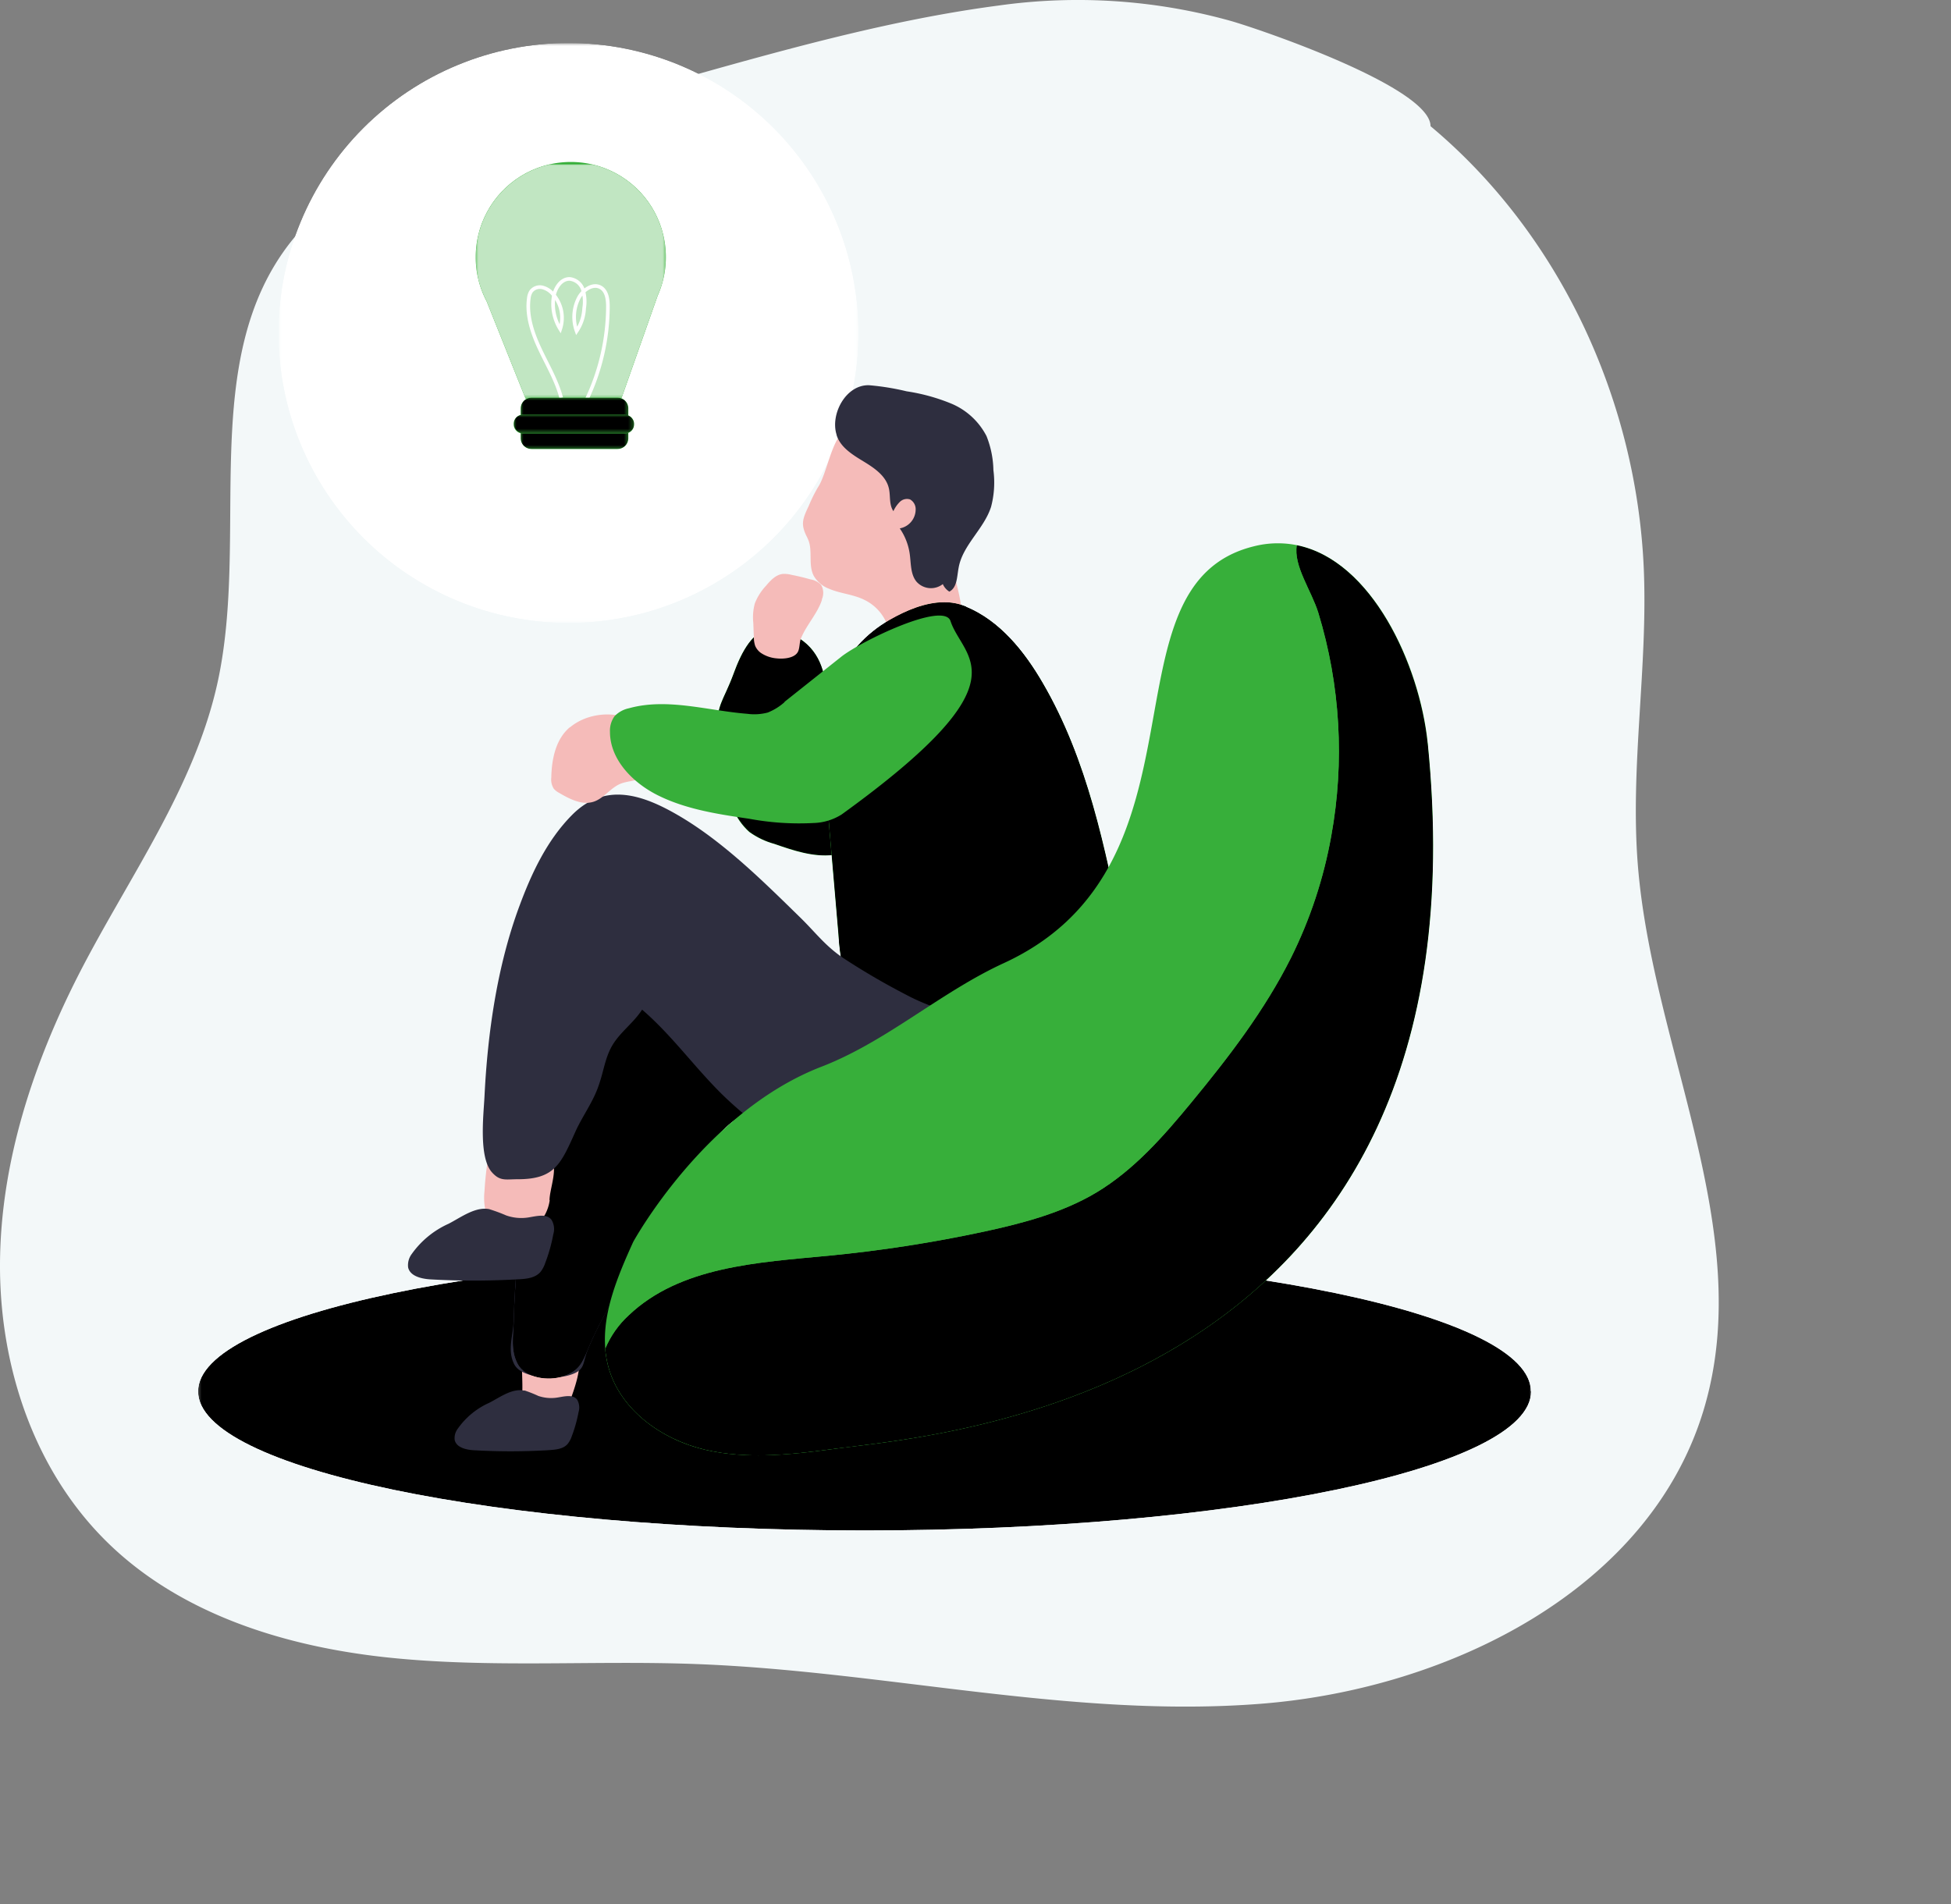 <svg id="Шар_1" data-name="Шар 1" xmlns="http://www.w3.org/2000/svg" xmlns:xlink="http://www.w3.org/1999/xlink" viewBox="0 0 349.82 341.44"><rect x="0" y="0" width="349.82" height="341.44" fill="#808080" stroke="none"/><defs><style>.cls-1{fill:url(#Градієнт_без_назви_2);}.cls-2{fill:url(#Градієнт_без_назви_4);}.cls-3{fill:url(#Градієнт_без_назви_6);}.cls-4{fill:url(#Градієнт_без_назви_8);}.cls-5{fill:url(#Градієнт_без_назви_10);}.cls-6{fill:url(#Градієнт_без_назви_12);}.cls-7{fill:url(#Градієнт_без_назви_14);}.cls-8{fill:url(#Градієнт_без_назви_16);}.cls-9{fill:url(#Градієнт_без_назви_18);}.cls-10{fill:url(#Градієнт_без_назви_20);}.cls-11,.cls-43{fill:none;}.cls-12{clip-path:url(#clip-path);}.cls-13{fill:#f3f8f9;}.cls-14{clip-path:url(#clip-path-3);}.cls-15{mask:url(#mask);}.cls-16{fill:url(#Градієнт_без_назви);}.cls-17{clip-path:url(#clip-path-4);}.cls-18{mask:url(#mask-2);}.cls-19{fill:url(#Градієнт_без_назви_3);}.cls-20{fill:#f5bbb9;}.cls-21{fill:#37af3a;}.cls-22{clip-path:url(#clip-path-6);}.cls-23{mask:url(#mask-3);}.cls-24{fill:url(#Градієнт_без_назви_5);}.cls-25{fill:#2e2e3f;}.cls-26{clip-path:url(#clip-path-8);}.cls-27{mask:url(#mask-4);}.cls-28{fill:url(#Градієнт_без_назви_7);}.cls-29{clip-path:url(#clip-path-10);}.cls-30{mask:url(#mask-5);}.cls-31{fill:url(#Градієнт_без_назви_9);}.cls-32{clip-path:url(#clip-path-11);}.cls-33{mask:url(#mask-6);}.cls-34{fill:url(#Градієнт_без_назви_11);}.cls-35{clip-path:url(#clip-path-13);}.cls-36{mask:url(#mask-7);}.cls-37{fill:url(#Градієнт_без_назви_13);}.cls-38{opacity:0.69;isolation:isolate;}.cls-39{clip-path:url(#clip-path-15);}.cls-40{clip-path:url(#clip-path-16);}.cls-41{mask:url(#mask-8);}.cls-42{fill:url(#Градієнт_без_назви_15);}.cls-43{stroke:#fff;stroke-miterlimit:8.23;stroke-width:0.65px;}.cls-44{clip-path:url(#clip-path-17);}.cls-45{mask:url(#mask-9);}.cls-46{fill:url(#Градієнт_без_назви_17);}.cls-47{clip-path:url(#clip-path-19);}.cls-48{mask:url(#mask-10);}.cls-49{fill:url(#Градієнт_без_назви_19);}</style><radialGradient id="Градієнт_без_назви_2" cx="0" cy="306.03" r="1" gradientTransform="matrix(-35.01, 0, 0, 35.01, 101.96, -10655.51)" gradientUnits="userSpaceOnUse"><stop offset="0" stop-color="#fff"/><stop offset="1"/></radialGradient><linearGradient id="Градієнт_без_назви_4" y1="306.03" x2="1" y2="306.03" gradientTransform="matrix(0, 257.39, 257.39, 0, -78612.72, 122.62)" gradientUnits="userSpaceOnUse"><stop offset="0" stop-color="#fff"/><stop offset="0.01" stop-color="#fff"/><stop offset="0.13" stop-color="#b0b0b0"/><stop offset="1"/></linearGradient><linearGradient id="Градієнт_без_назви_6" x1="0" y1="306.14" x2="1" y2="306.14" gradientTransform="matrix(-32.22, 0, 0, 32.22, 161.94, -9731.84)" xlink:href="#Градієнт_без_назви_4"/><linearGradient id="Градієнт_без_назви_8" x1="0" y1="306.11" x2="1" y2="306.11" gradientTransform="matrix(-78.73, 0, 0, 78.73, 147.88, -23892.76)" xlink:href="#Градієнт_без_назви_4"/><linearGradient id="Градієнт_без_назви_10" x1="0" y1="305.99" x2="1" y2="305.99" gradientTransform="matrix(0, -56.56, -56.56, 0, 17482.67, 183.55)" xlink:href="#Градієнт_без_назви_4"/><linearGradient id="Градієнт_без_назви_12" x1="0" y1="306.03" x2="1" y2="306.03" gradientTransform="matrix(76.83, 0, 0, -76.83, 112.75, 23666.38)" xlink:href="#Градієнт_без_назви_4"/><linearGradient id="Градієнт_без_назви_14" x1="0" y1="305.99" x2="1" y2="305.99" gradientTransform="matrix(0, -154.53, -154.53, 0, 47472, 275.23)" xlink:href="#Градієнт_без_назви_4"/><radialGradient id="Градієнт_без_назви_16" cx="0" cy="306.03" r="1" gradientTransform="matrix(-19.25, 0, 0, 19.25, 102.35, -5840.5)" gradientUnits="userSpaceOnUse"><stop offset="0" stop-color="#fff"/><stop offset="0.34" stop-color="#fff"/><stop offset="1" stop-color="#636363"/></radialGradient><linearGradient id="Градієнт_без_назви_18" x1="0" y1="306.03" x2="1" y2="306.03" gradientTransform="matrix(-19.3, 0, 0, 19.3, 112.66, -5829.43)" xlink:href="#Градієнт_без_назви_4"/><linearGradient id="Градієнт_без_назви_20" x1="0" y1="306.03" x2="1" y2="306.03" gradientTransform="matrix(-21.58, 0, 0, 21.58, 113.69, -6526.87)" xlink:href="#Градієнт_без_назви_4"/><clipPath id="clip-path" transform="translate(0 0)"><rect class="cls-11" width="308.18" height="306.03"/></clipPath><clipPath id="clip-path-3" transform="translate(0 0)"><path class="cls-11" d="M153.93,59.71a52,52,0,1,1-52-52,52,52,0,0,1,52,52"/></clipPath><mask id="mask" x="50" y="7.75" width="103.93" height="103.93" maskUnits="userSpaceOnUse"><g transform="translate(0 0)"><rect class="cls-1" x="50" y="7.74" width="103.93" height="103.93"/></g></mask><radialGradient id="Градієнт_без_назви" cx="0" cy="306.03" r="1" gradientTransform="matrix(-35.01, 0, 0, 35.01, 101.96, -10655.51)" gradientUnits="userSpaceOnUse"><stop offset="0" stop-color="#fff"/><stop offset="1" stop-color="#fff"/></radialGradient><clipPath id="clip-path-4" transform="translate(0 0)"><path class="cls-11" d="M274.53,249.51c0,13.77-53.5,24.93-119.5,24.93S35.52,263.28,35.52,249.51,89,224.59,155,224.59s119.5,11.15,119.5,24.92"/></clipPath><mask id="mask-2" x="34.67" y="220.51" width="240.72" height="58.01" maskUnits="userSpaceOnUse"><g transform="translate(0 0)"><rect class="cls-2" x="35.11" y="222.55" width="239.83" height="53.92" transform="translate(-4.24 2.68) rotate(-0.98)"/></g></mask><linearGradient id="Градієнт_без_назви_3" y1="306.03" x2="1" y2="306.03" gradientTransform="matrix(0, 257.39, 257.39, 0, -78612.73, 122.62)" gradientUnits="userSpaceOnUse"><stop offset="0"/><stop offset="0.01"/><stop offset="0.13"/><stop offset="1"/></linearGradient><clipPath id="clip-path-6" transform="translate(0 0)"><path class="cls-11" d="M139.78,112.94c11.25,3.09,8,15.14,8,20.61,3.71-4.37,10.61-10.65,14.92-14.43,3.55-3.15,12.68-8.43,17.44-4.91,2.75,2,3.59,6,2.82,9.29s-2.84,6.22-5,8.86a83.35,83.35,0,0,1-19.75,17.32c-2.71,1.7-5.63,3.29-8.82,3.64-3.59.4-7.15-.82-10.56-2a13.83,13.83,0,0,1-4.46-2.14,11.29,11.29,0,0,1-3-4.39A35,35,0,0,1,128.58,132c-.22-5.8,1-5.89,3-11.33,1.35-3.69,3.47-7.92,6.93-7.92a4.72,4.72,0,0,1,1.25.18"/></clipPath><mask id="mask-3" x="113.26" y="91.27" width="85.52" height="81.86" maskUnits="userSpaceOnUse"><g transform="translate(0 0)"><rect class="cls-3" x="122.27" y="101.8" width="67.51" height="60.8" transform="translate(-38.48 69.05) rotate(-22.29)"/></g></mask><linearGradient id="Градієнт_без_назви_5" y1="306.14" y2="306.14" gradientTransform="matrix(-32.22, 0, 0, 32.22, 161.94, -9731.84)" xlink:href="#Градієнт_без_назви_3"/><clipPath id="clip-path-8" transform="translate(0 0)"><path class="cls-11" d="M147.78,170.86c8.22,1,13.33,11.37,9.48,19-2.16,4.25-7.24,6.09-11.93,7s-9.71,1.23-13.61,4c-2.77,2-4.66,4.91-6.47,7.77l-11.34,18c-3.1,4.94-6.23,9.88-8.44,15.23-1.09,2.69-1.75,4-4.45,4.93s-6.86.33-8.19-2.19-.79-5-.71-7.84c.36-14.44,3-28.71,5.67-42.91,1.58-8.47,3.48-17.54,9.77-23.44a6.11,6.11,0,0,1,1.89-1.33,7.49,7.49,0,0,1,2.43-.39c1.76-.07,3.52-.1,5.27-.1,10.28,0,20.4,1.13,30.63,2.36"/></clipPath><mask id="mask-4" x="62.02" y="142.57" width="128.56" height="130.99" maskUnits="userSpaceOnUse"><g transform="translate(0 0)"><rect class="cls-4" x="75.99" y="160.14" width="100.64" height="95.84" transform="translate(-115.18 238.48) rotate(-65.92)"/></g></mask><linearGradient id="Градієнт_без_назви_7" y1="306.11" y2="306.11" gradientTransform="matrix(-78.73, 0, 0, 78.73, 147.88, -23892.76)" xlink:href="#Градієнт_без_назви_3"/><clipPath id="clip-path-10" transform="translate(0 0)"><path class="cls-11" d="M173.24,108.79c6.08,2.53,10.45,8,13.75,13.69,8,13.74,11.2,29.63,14.32,45.21a35.84,35.84,0,0,1,1,9.79,13.49,13.49,0,0,1-.93,4c-2,4.78-7.45,7.36-12.62,7.67-4.59.29-9.14-.86-13.69-1.51-3.82-.5-7.71-.71-11.45-1.65s-7.43-2.74-9.74-5.81a13.7,13.7,0,0,1-1.72-3.08,33.68,33.68,0,0,1-1.83-9.65q-.83-9.62-1.65-19.23l-.42-4.89c-.61-7.22-1.19-14.75,1.63-21.5a22.77,22.77,0,0,1,9.64-10.7c2.93-1.67,6.39-3.14,9.77-3.14a10,10,0,0,1,3.91.76"/></clipPath><mask id="mask-5" x="114.52" y="85.83" width="120.66" height="125.85" maskUnits="userSpaceOnUse"><g transform="translate(0 0)"><rect class="cls-5" x="126.02" y="105.72" width="97.67" height="86.07" transform="translate(-36.4 238.62) rotate(-63.43)"/></g></mask><linearGradient id="Градієнт_без_назви_9" y1="305.99" y2="305.99" gradientTransform="matrix(0, -56.56, -56.56, 0, 17482.67, 183.55)" xlink:href="#Градієнт_без_назви_3"/><clipPath id="clip-path-11" transform="translate(0 0)"><path class="cls-11" d="M162.07,140.78a40.51,40.51,0,0,0-2.26,16.08c.47,7.6,3.11,15,2.46,22.63a1,1,0,0,1-.08.62,1,1,0,0,1-1.36.47c-3.09-.56-6.45-1.28-8.64-3.44a33.68,33.68,0,0,1-1.83-9.65q-.83-9.62-1.65-19.23c-.08-2.33-.17-4.66-.25-7a4,4,0,0,1,1.49-3.56,42.57,42.57,0,0,1,8.23-6.4,9.22,9.22,0,0,1,4.11-1.53h.37c6.42,0,.42,8.16-.59,11"/></clipPath><mask id="mask-6" x="142.77" y="127.49" width="31.95" height="55.61" maskUnits="userSpaceOnUse"><g transform="translate(0 0)"><rect class="cls-6" x="145.64" y="128.79" width="26.21" height="53.02" transform="translate(-16.31 18.65) rotate(-6.4)"/></g></mask><linearGradient id="Градієнт_без_назви_11" y1="306.03" y2="306.03" gradientTransform="matrix(76.83, 0, 0, -76.83, 112.75, 23666.38)" xlink:href="#Градієнт_без_назви_3"/><clipPath id="clip-path-13" transform="translate(0 0)"><path class="cls-11" d="M256,133.26C267.8,250.47,167.9,257.35,150.23,259.73c-7.91,1.06-16,2.07-23.8.24s-15.22-7.12-17.34-14.81a18.44,18.44,0,0,1-.58-3.29,17.14,17.14,0,0,1,4.21-6c9.23-8.78,23.16-9.48,35.8-10.69a243.93,243.93,0,0,0,27.94-4.33c6.95-1.5,14-3.36,20.11-7,6.77-4.06,12.07-10.11,17.08-16.2,6.69-8.11,13.13-16.51,17.83-25.9a80.91,80.91,0,0,0,7.22-21.86,85,85,0,0,0-2.32-40c-1.24-4-4.5-8.43-3.86-12.13,13.42,2.71,22,21.38,23.47,35.5"/></clipPath><mask id="mask-7" x="26.49" y="18.11" width="323.33" height="323.33" maskUnits="userSpaceOnUse"><g transform="translate(0 0)"><rect class="cls-7" x="73.84" y="65.46" width="228.62" height="228.64" transform="translate(-72.03 185.01) rotate(-44.85)"/></g></mask><linearGradient id="Градієнт_без_назви_13" y1="305.99" y2="305.99" gradientTransform="matrix(0, -154.53, -154.53, 0, 47471.99, 275.23)" xlink:href="#Градієнт_без_назви_3"/><clipPath id="clip-path-15" transform="translate(0 0)"><rect class="cls-11" x="85.3" y="29.44" width="34.09" height="42.06"/></clipPath><clipPath id="clip-path-16" transform="translate(0 0)"><path class="cls-11" d="M85.3,46.12A16.8,16.8,0,0,0,87.24,54l7,17.5h17.16L117.93,53a16.81,16.81,0,0,0,1.46-6.91,17,17,0,0,0-34.09,0"/></clipPath><mask id="mask-8" x="85.29" y="29.24" width="34.11" height="42.26" maskUnits="userSpaceOnUse"><g transform="translate(0 0)"><rect class="cls-8" x="85.29" y="29.24" width="34.11" height="42.26"/></g></mask><radialGradient id="Градієнт_без_назви_15" cx="0" cy="306.03" r="1" gradientTransform="matrix(-19.25, 0, 0, 19.25, 102.35, -5840.5)" gradientUnits="userSpaceOnUse"><stop offset="0" stop-color="#fff"/><stop offset="0.34" stop-color="#fff"/><stop offset="1" stop-color="#fff"/></radialGradient><clipPath id="clip-path-17" transform="translate(0 0)"><path class="cls-11" d="M95.29,71.31h15.45a1.92,1.92,0,0,1,1.92,1.92v5.36a1.93,1.93,0,0,1-1.93,1.93H95.29a1.93,1.93,0,0,1-1.93-1.93V73.23A1.93,1.93,0,0,1,95.29,71.31Z"/></clipPath><mask id="mask-9" x="93.37" y="71.31" width="19.3" height="9.21" maskUnits="userSpaceOnUse"><g transform="translate(0 0)"><rect class="cls-9" x="93.37" y="71.3" width="19.3" height="9.21"/></g></mask><linearGradient id="Градієнт_без_назви_17" y1="306.03" y2="306.03" gradientTransform="matrix(-19.3, 0, 0, 19.3, 112.66, -5829.43)" xlink:href="#Градієнт_без_назви_3"/><clipPath id="clip-path-19" transform="translate(0 0)"><rect class="cls-11" x="92.12" y="74.36" width="21.58" height="3.34" rx="1.61"/></clipPath><mask id="mask-10" x="92.12" y="74.36" width="21.58" height="3.34" maskUnits="userSpaceOnUse"><g transform="translate(0 0)"><rect class="cls-10" x="92.12" y="74.36" width="21.58" height="3.34"/></g></mask><linearGradient id="Градієнт_без_назви_19" y1="306.03" y2="306.03" gradientTransform="matrix(-21.58, 0, 0, 21.58, 113.69, -6526.87)" xlink:href="#Градієнт_без_назви_3"/></defs><title>reviews-qa-img</title><g class="cls-12"><g class="cls-12"><path class="cls-13" d="M256.5,22.63C279.68,42,293.4,71.7,294.73,101.85c.77,17.76-2.47,35.55-1.06,53.27,2.64,32.91,21.19,65.56,11.94,97.23-9.5,32.54-45.62,50.48-79.42,53.16s-67.44-5.84-101.32-7.11c-18.44-.7-37,.76-55.34-1.18s-37.08-7.72-50.27-20.64S-.06,245,0,226.74s6-36.21,14.34-52.44c8.82-17.12,20.58-33.17,24.69-52,5.76-26.51-3.67-57.7,13.17-79,10.43-13.17,27.92-18,44.21-22.17C123.5,14.3,151.21,4.65,179,1A102,102,0,0,1,220.6,3.73c5.18,1.46,35.9,11.92,35.9,18.9" transform="translate(0 0)"/></g><g class="cls-14"><g class="cls-15"><rect class="cls-16" x="50" y="7.75" width="103.93" height="103.93"/></g></g><g class="cls-17"><g class="cls-18"><rect class="cls-19" x="35.11" y="222.55" width="239.83" height="53.92" transform="translate(-4.24 2.68) rotate(-0.98)"/></g></g><g class="cls-12"><path class="cls-20" d="M102.28,250.92a4.92,4.92,0,0,1-1.29,2.14,4.23,4.23,0,0,1-2,.82c-2.47.43-5.76-2.1-5.44-3.46s-.15-6.11.1-7.48a5.47,5.47,0,0,1,.48-1.78c.74-1.28,2.51-1.42,4-1.28,2,.2,5,.82,5.59,3,.63,2.32-.63,5.9-1.42,8.06" transform="translate(0 0)"/><path class="cls-21" d="M180.1,114.21c2.75,2,3.59,6,2.82,9.29s-2.84,6.22-5,8.86a83.35,83.35,0,0,1-19.75,17.32c-2.71,1.7-5.62,3.29-8.82,3.64-3.59.4-7.15-.82-10.56-2a13.93,13.93,0,0,1-4.46-2.14,11.29,11.29,0,0,1-3-4.39A35.09,35.09,0,0,1,128.58,132c-.22-5.8,1-5.89,3-11.33,1.51-4.12,4-8.91,8.18-7.74,11.25,3.09,8,15.14,8,20.61,3.71-4.37,10.61-10.65,14.92-14.43,3.56-3.15,12.68-8.43,17.44-4.91" transform="translate(0 0)"/></g><g class="cls-22"><g class="cls-23"><rect class="cls-24" x="122.27" y="101.8" width="67.51" height="60.8" transform="translate(-38.48 69.05) rotate(-22.29)"/></g></g><g class="cls-12"><path class="cls-20" d="M144.77,96.48c1.07,2,.08,4.68,1.11,6.73a5.33,5.33,0,0,0,2.76,2.36c2,.87,4.36,1,6.35,2a8.19,8.19,0,0,1,3.95,4.11c.77,1.81.93,4,2.36,5.34,1.72,1.64,4.47,1.3,6.75.66,1.57-.43,3.23-1.08,4.07-2.47a5.71,5.71,0,0,0,.63-3,39.54,39.54,0,0,0-1.23-7.45c-.7-3.54-.94-7.17-1.77-10.69s-2.34-7-5.07-9.38S156,76.15,152.5,76.75c-3.29.59-4,7.92-5.88,10.7A27.25,27.25,0,0,0,145,90.74c-1.16,2.44-1.47,3.36-.21,5.74" transform="translate(0 0)"/><path class="cls-25" d="M150,78c.67,2.19,2.82,3.52,4.78,4.71s4.07,2.6,4.59,4.83c.33,1.37,0,2.92.82,4.12A5.57,5.57,0,0,1,161.34,90a1.83,1.83,0,0,1,1.84-.44,2,2,0,0,1,1,1.83,3.46,3.46,0,0,1-2.85,3.36,10.66,10.66,0,0,1,1.79,4.6c.24,1.71.12,3.61,1.2,4.94a3.46,3.46,0,0,0,4.73.45,3,3,0,0,0,1.17,1.35c1.4-.72,1.36-2.66,1.65-4.2.68-4.11,4.55-7,5.83-11a17,17,0,0,0,.42-6.58,17.31,17.31,0,0,0-1.24-6.12,12.55,12.55,0,0,0-6.47-5.88,34.45,34.45,0,0,0-7.85-2.14,44.82,44.82,0,0,0-6.72-1.09c-4.18-.14-7,5.2-5.84,8.86" transform="translate(0 0)"/><path class="cls-25" d="M111.88,168.6a7.45,7.45,0,0,0-2.43.39,6.11,6.11,0,0,0-1.89,1.33c-6.29,5.9-8.19,15-9.77,23.44-2.65,14.2-5.31,28.47-5.68,42.91-.07,2.85-1.22,5.44.11,8s7.45,2.76,10.14,1.84,2-2,3.11-4.66c2.21-5.38,5.34-10.32,8.44-15.26l11.34-18c1.81-2.86,3.7-5.81,6.47-7.77,3.9-2.75,8.92-3.12,13.61-4s9.77-2.7,11.93-7c3.85-7.64-1.26-18-9.48-19-12-1.44-23.8-2.74-35.9-2.26" transform="translate(0 0)"/></g><g class="cls-26"><g class="cls-27"><rect class="cls-28" x="75.99" y="160.14" width="100.64" height="95.84" transform="translate(-115.18 238.48) rotate(-65.92)"/></g></g><g class="cls-12"><path class="cls-20" d="M98.57,215.2a7.75,7.75,0,0,1-.83,2.57c-1.14,1.95-3.59,2.76-5.86,2.8a5.39,5.39,0,0,1-2.82-.57,4.48,4.48,0,0,1-2-2.85,11,11,0,0,1-.19-3.53,58.09,58.09,0,0,1,.93-7.55,2.35,2.35,0,0,1,.41-1c.53-.61,1.52-.42,2.3-.19,2,.6,6.77,1.09,8.16,2.61,1.57,1.74-.14,5.69-.14,7.75" transform="translate(0 0)"/><path class="cls-25" d="M87.76,216.84a28.48,28.48,0,0,1,3,1.11,8.15,8.15,0,0,0,4,.36c1.44-.23,3.2-.73,4.11.4a3.21,3.21,0,0,1,.33,2.65,28.43,28.43,0,0,1-1.44,5.12,5.21,5.21,0,0,1-.88,1.64c-1,1.1-2.62,1.23-4.11,1.29a137.75,137.75,0,0,1-15.74,0c-1.57-.12-3.5-.6-3.85-2.13a3.33,3.33,0,0,1,.65-2.42,16.24,16.24,0,0,1,6.59-5.41c2.23-1.14,4.84-3.16,7.4-2.61" transform="translate(0 0)"/><path class="cls-25" d="M94,249.32a23.39,23.39,0,0,1,2.53,1,7.13,7.13,0,0,0,3.4.29c1.22-.19,2.73-.62,3.53.34a2.8,2.8,0,0,1,.28,2.26,25.57,25.57,0,0,1-1.23,4.37,4.34,4.34,0,0,1-.76,1.38c-.82.93-2.23,1-3.49,1.09a115.72,115.72,0,0,1-13.43,0c-1.35-.1-3-.51-3.3-1.82a2.79,2.79,0,0,1,.56-2.05,13.73,13.73,0,0,1,5.63-4.63c1.86-.94,4.1-2.66,6.28-2.18" transform="translate(0 0)"/><path class="cls-21" d="M173.24,108.87c6.08,2.54,10.45,8,13.75,13.69,8,13.75,11.2,29.63,14.32,45.21a36,36,0,0,1,1,9.79,13.07,13.07,0,0,1-.94,4c-2,4.78-7.4,7.36-12.61,7.67-4.59.29-9.14-.82-13.69-1.51-3.83-.54-7.71-.74-11.45-1.64s-7.41-2.74-9.74-5.82c-2.69-3.57-3.16-8.29-3.55-12.73l-2.07-24.11c-.61-7.23-1.19-14.82,1.65-21.46a22.73,22.73,0,0,1,9.64-10.7c4.06-2.43,9.18-4.35,13.66-2.43" transform="translate(0 0)"/></g><g class="cls-29"><g class="cls-30"><rect class="cls-31" x="126.02" y="105.72" width="97.67" height="86.07" transform="translate(-36.4 238.62) rotate(-63.43)"/></g></g><g class="cls-32"><g class="cls-33"><rect class="cls-34" x="145.64" y="128.79" width="26.21" height="53.02" transform="translate(-16.31 18.65) rotate(-6.4)"/></g></g><g class="cls-12"><path class="cls-20" d="M147.36,107.48a2.89,2.89,0,0,0-.12-2.58,3.32,3.32,0,0,0-1.91-1c-1.13-.32-2.27-.6-3.42-.82a4.88,4.88,0,0,0-1.57-.16c-1.25.14-2.2,1.18-3,2.13a9.77,9.77,0,0,0-2,3.17,9.49,9.49,0,0,0-.27,3.48l.1,2.66a4.71,4.71,0,0,0,.23,1.44,3,3,0,0,0,1,1.26,5.93,5.93,0,0,0,2.85,1c1.16.13,3,0,3.71-1,.49-.68.33-1.82.67-2.62,1-2.43,2.93-4.38,3.75-6.88" transform="translate(0 0)"/><path class="cls-25" d="M199.71,184.29H200l-.18-1.12c1.35,11.63-2.53,25.57-14.95,29-10.69,3-21,3.06-31.27-.37-8.36-2.77-16.3-8.35-22.79-14.29-5.6-5.14-9.93-11.53-15.68-16.46-1.35,2.1-3.3,3.55-4.77,5.55-1.83,2.47-2,5.2-3,8-1,3-2.92,5.51-4.2,8.36-2.59,5.76-3.7,8.5-10.31,8.5-2.21,0-3.18.4-4.65-1.25-2.4-2.71-1.49-10.33-1.33-13.57.56-11.42,2.27-23.41,6.26-34.16,2.2-5.94,4.94-11.78,9.41-16.31,6-6.07,12.83-3.64,19.35.2,7.94,4.69,15,11.71,21.62,18.18,2.74,2.68,4.46,5.08,7.74,7.28a124.85,124.85,0,0,0,11,6.43c10.91,5.91,25.42,6,37.44,6" transform="translate(0 0)"/><path class="cls-21" d="M108.51,241.87a18.44,18.44,0,0,0,.58,3.29c2.12,7.69,9.57,13,17.34,14.81s15.89.82,23.8-.24c17.66-2.38,117.57-9.26,105.76-126.47-1.42-14.12-10.05-32.79-23.47-35.5a17.35,17.35,0,0,0-7.72.21c-28.05,6.93-6.31,57-44.8,74.73-11.44,5.26-21,14.06-32.73,18.59-21,8.11-33.74,31.42-33.74,31.42-2.74,6.06-5.55,12.67-5,19.16" transform="translate(0 0)"/><path class="cls-20" d="M102.2,130.39c-2.55,2.12-3.29,5.72-3.35,9.05a3.07,3.07,0,0,0,.45,2,3.31,3.31,0,0,0,.94.73c1.91,1.12,4.12,2.27,6.21,1.59,1.83-.6,3-2.47,4.79-3.21,1.47-.6,3.29-.43,4.48-1.53a3.74,3.74,0,0,0,1-1.85c2.2-8.88-8.88-11.42-14.5-6.76" transform="translate(0 0)"/><path class="cls-21" d="M140.67,125.91a10.3,10.3,0,0,1-3,1.86A9.38,9.38,0,0,1,134,128c-7.1-.56-14.34-2.9-21.21-1a5,5,0,0,0-2.6,1.43,4.44,4.44,0,0,0-.82,2.8c0,4.93,4,9.05,8.44,11.31,5.1,2.58,10.86,3.45,16.52,4.28a48.93,48.93,0,0,0,11.58.76,9.94,9.94,0,0,0,5-1.53c33.45-24.17,21.79-27.77,19.52-34.68-1.19-3.61-16.1,3.64-19.58,6.39l-10.18,8.09" transform="translate(0 0)"/></g><g class="cls-35"><g class="cls-36"><rect class="cls-37" x="73.84" y="65.46" width="228.62" height="228.64" transform="translate(-72.03 185.01) rotate(-44.85)"/></g></g><g class="cls-12"><path class="cls-21" d="M85.3,46.12A16.8,16.8,0,0,0,87.24,54l7,17.5h17.16L117.93,53a16.81,16.81,0,0,0,1.46-6.91,17,17,0,0,0-34.09,0" transform="translate(0 0)"/><g class="cls-38"><g class="cls-39"><g class="cls-40"><g class="cls-41"><rect class="cls-42" x="85.29" y="29.24" width="34.11" height="42.26"/></g></g></g></g><path class="cls-43" d="M105.13,71.78A39.17,39.17,0,0,0,109,55c0-1.3-.18-2.83-1.32-3.47-1.39-.77-3.11.44-3.88,1.84a7.44,7.44,0,0,0-.41,6,8,8,0,0,0,1.35-4.11,7.25,7.25,0,0,0-.2-3.24,2.8,2.8,0,0,0-2.37-2c-1.64-.06-2.76,1.81-2.94,3.48A8.5,8.5,0,0,0,100.45,59a6.4,6.4,0,0,0-1.32-6.28,3.64,3.64,0,0,0-1.9-1.19,2,2,0,0,0-2,.72,2.81,2.81,0,0,0-.41,1.22c-.43,3.14.65,6.3,2,9.17s3,5.63,3.81,8.71" transform="translate(0 0)"/><path class="cls-21" d="M110.74,71.31H95.29a1.92,1.92,0,0,0-1.92,1.92v5.36a1.92,1.92,0,0,0,1.92,1.92h15.45a1.92,1.92,0,0,0,1.92-1.92V73.23a1.92,1.92,0,0,0-1.92-1.92" transform="translate(0 0)"/></g><g class="cls-44"><g class="cls-45"><rect class="cls-46" x="93.37" y="71.31" width="19.3" height="9.21"/></g></g><g class="cls-12"><path class="cls-21" d="M112.08,74.36H93.73A1.62,1.62,0,0,0,92.11,76v.12a1.62,1.62,0,0,0,1.62,1.61h18.35a1.61,1.61,0,0,0,1.61-1.61V76a1.61,1.61,0,0,0-1.61-1.61" transform="translate(0 0)"/></g><g class="cls-47"><g class="cls-48"><rect class="cls-49" x="92.12" y="74.36" width="21.58" height="3.34"/></g></g></g></svg>